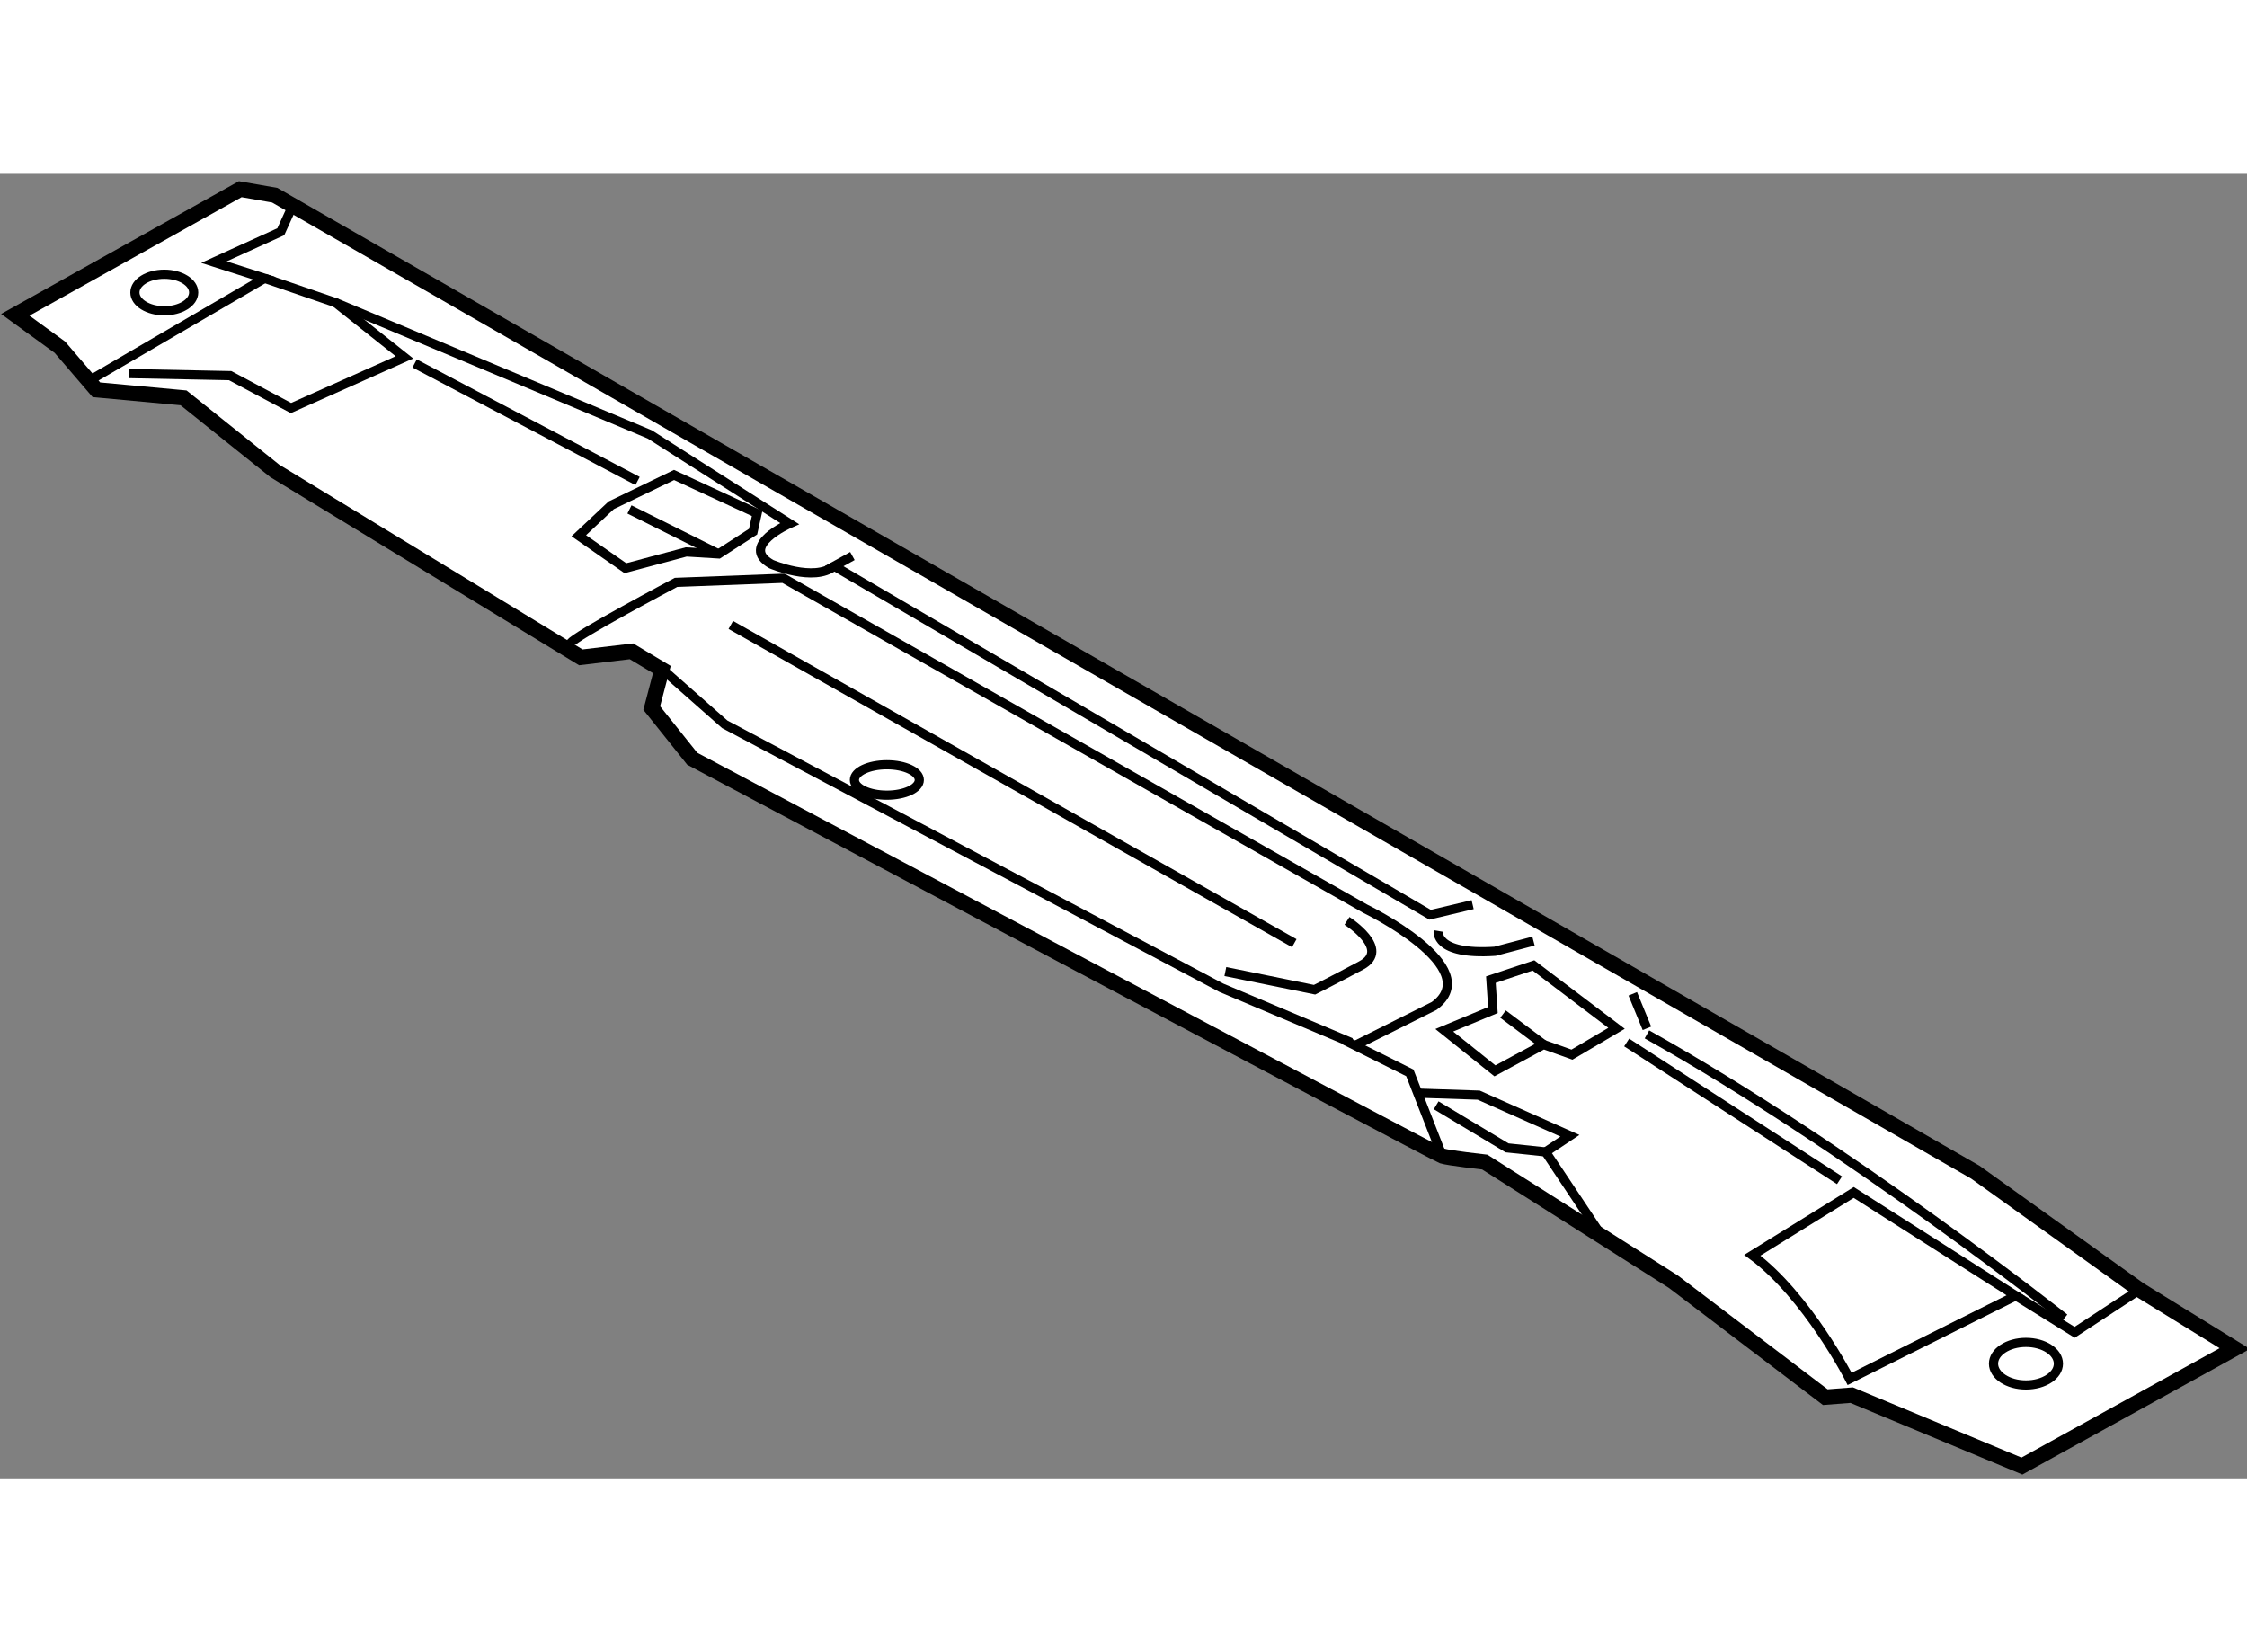<?xml version="1.0" encoding="utf-8"?>
<!-- Generator: Adobe Illustrator 15.1.0, SVG Export Plug-In . SVG Version: 6.00 Build 0)  -->
<!DOCTYPE svg PUBLIC "-//W3C//DTD SVG 1.1//EN" "http://www.w3.org/Graphics/SVG/1.1/DTD/svg11.dtd">
<svg version="1.1" xmlns="http://www.w3.org/2000/svg" xmlns:xlink="http://www.w3.org/1999/xlink" x="0px" y="0px" width="244.8px"
	 height="180px" viewBox="45.121 59.506 73.405 42.614" enable-background="new 0 0 244.8 180" xml:space="preserve">
	
<rect x="45.121" y="59.506" width="73.405" height="42.614" fill="#808080" stroke="none"/>
	
<g><path fill="#FFFFFF" stroke="#000000" stroke-width="0.5" d="M48.27,66.559l-1.192-1.39l-1.457-1.059l7.349-4.104l1.127,0.197
			l55.553,31.915l5.364,3.842l3.112,1.921l-6.953,3.839l-5.562-2.318l-0.861,0.067l-4.965-3.774l-6.159-3.906
			c0,0-1.191-0.133-1.39-0.2c-0.199-0.063-24.5-12.976-24.5-12.976l-1.324-1.657l0.331-1.258l-0.993-0.595L64.095,75.3l-9.998-6.091
			l-2.98-2.386L48.27,66.559z"></path><polyline fill="none" stroke="#000000" stroke-width="0.3" points="54.626,60.666 54.294,61.396 52.11,62.389 53.765,62.918 
			48.203,66.163 		"></polyline><polyline fill="none" stroke="#000000" stroke-width="0.3" points="49.329,66.03 52.64,66.097 54.626,67.156 58.334,65.5 
			56.083,63.713 53.765,62.918 		"></polyline><line fill="none" stroke="#000000" stroke-width="0.3" x1="58.666" y1="65.699" x2="65.949" y2="69.539"></line><polygon fill="none" stroke="#000000" stroke-width="0.3" points="65.551,72.387 64.029,71.327 65.088,70.333 67.141,69.342 
			69.855,70.598 69.723,71.194 68.597,71.922 67.538,71.857 		"></polygon><line fill="none" stroke="#000000" stroke-width="0.3" x1="65.684" y1="70.468" x2="68.597" y2="71.922"></line><path fill="none" stroke="#000000" stroke-width="0.3" d="M56.083,63.713l10.263,4.304l4.569,2.913c0,0-1.654,0.728-0.596,1.325
			c0,0,1.391,0.597,2.053,0.066"></path><path fill="none" stroke="#000000" stroke-width="0.3" d="M63.764,74.836c0.066-0.198,3.442-1.985,3.442-1.985l3.51-0.134
			l19.003,10.794c0,0,3.973,1.92,2.252,3.177l-2.517,1.259"></path><polyline fill="none" stroke="#000000" stroke-width="0.3" points="66.544,75.5 68.796,77.487 85.018,86.093 89.256,87.882 		"></polyline><line fill="none" stroke="#000000" stroke-width="0.3" x1="68.995" y1="74.242" x2="87.402" y2="84.637"></line><path fill="none" stroke="#000000" stroke-width="0.3" d="M89.124,83.909c0,0,1.457,0.926,0.463,1.456
			c-0.993,0.529-1.522,0.793-1.522,0.793l-2.914-0.594"></path><ellipse fill="none" stroke="#000000" stroke-width="0.3" cx="74.093" cy="79.306" rx="1.06" ry="0.497"></ellipse><polyline fill="none" stroke="#000000" stroke-width="0.3" points="93.229,83.379 91.839,83.709 72.372,72.32 72.968,71.99 		"></polyline><polygon fill="none" stroke="#000000" stroke-width="0.3" points="93.957,88.808 92.302,87.483 93.891,86.822 93.825,85.828 
			95.216,85.364 97.93,87.419 96.474,88.279 95.547,87.948 		"></polygon><line fill="none" stroke="#000000" stroke-width="0.3" x1="94.222" y1="86.954" x2="95.547" y2="87.948"></line><line fill="none" stroke="#000000" stroke-width="0.3" x1="98.261" y1="87.882" x2="105.214" y2="92.382"></line><path fill="none" stroke="#000000" stroke-width="0.3" d="M110.975,96.156l-5.297-3.375l-3.312,2.051
			c1.789,1.324,3.179,4.04,3.179,4.04L110.975,96.156z"></path><polyline fill="none" stroke="#000000" stroke-width="0.3" points="115.014,95.96 112.895,97.35 110.975,96.156 		"></polyline><ellipse fill="none" stroke="#000000" stroke-width="0.3" cx="111.305" cy="98.375" rx="1.06" ry="0.695"></ellipse><polyline fill="none" stroke="#000000" stroke-width="0.3" points="89.058,87.815 91.177,88.874 92.236,91.588 		"></polyline><polyline fill="none" stroke="#000000" stroke-width="0.3" points="97.334,94.039 95.613,91.457 96.408,90.928 93.427,89.602 
			91.508,89.538 		"></polyline><polyline fill="none" stroke="#000000" stroke-width="0.3" points="92.037,89.933 94.354,91.324 95.613,91.457 		"></polyline><path fill="none" stroke="#000000" stroke-width="0.3" d="M112.563,96.886c0,0-7.019-5.562-13.64-9.269"></path><line fill="none" stroke="#000000" stroke-width="0.3" x1="98.923" y1="87.419" x2="98.46" y2="86.292"></line><path fill="none" stroke="#000000" stroke-width="0.3" d="M92.104,84.239c0,0-0.132,0.795,1.854,0.663l1.259-0.332"></path><ellipse fill="none" stroke="#000000" stroke-width="0.3" cx="50.488" cy="63.381" rx="0.96" ry="0.597"></ellipse></g>


</svg>